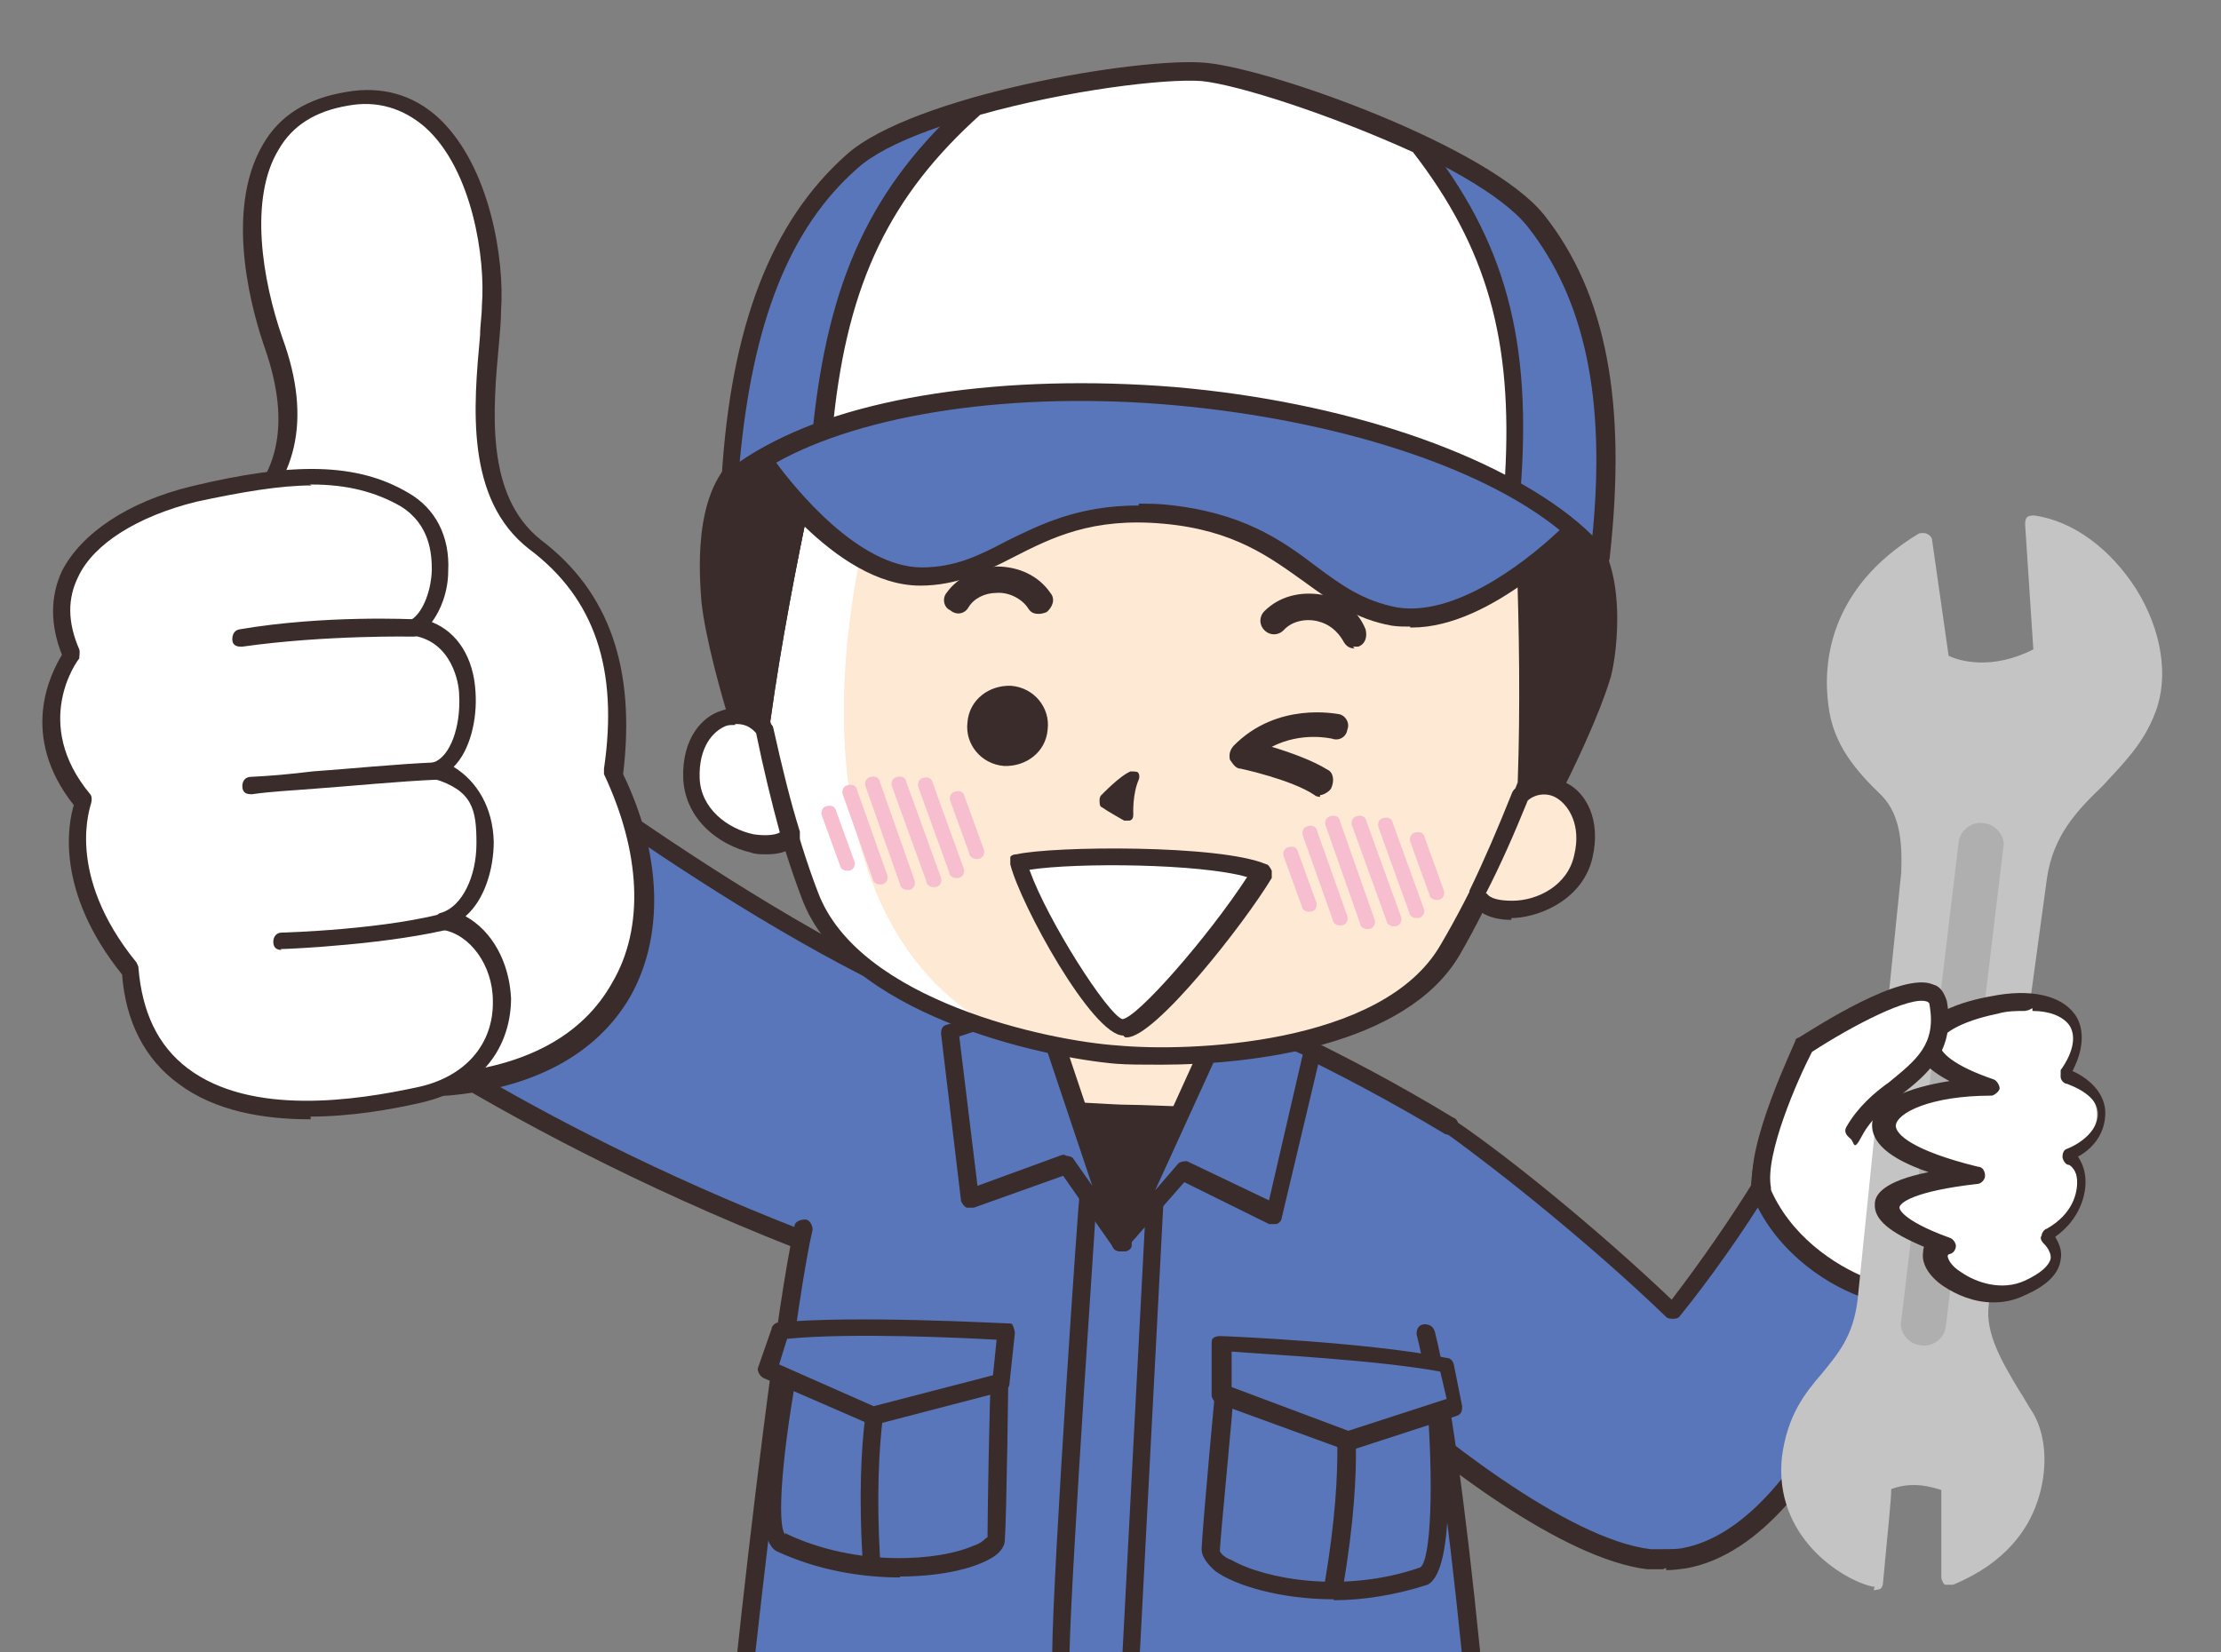 <?xml version="1.0" encoding="UTF-8"?>
<svg id="_レイヤー_1" xmlns="http://www.w3.org/2000/svg" version="1.1" viewBox="0 0 243.8 181.4">
  <rect x="0" y="0" width="243.8" height="181.4" fill="#808080" stroke="none"/>
  <!-- Generator: Adobe Illustrator 29.1.0, SVG Export Plug-In . SVG Version: 2.1.0 Build 142)  -->
  <defs>
    <style>
      .st0 {
        fill: #fff;
      }

      .st1 {
        fill: #5976ba;
      }

      .st2 {
        fill: #c4c4c4;
      }

      .st3 {
        fill: #f6bece;
      }

      .st4 {
        fill: #fde9d4;
      }

      .st5 {
        fill: #3a2c2a;
      }

      .st6 {
        fill: #afafaf;
      }
    </style>
  </defs>
  <g>
    <g>
      <path class="st1" d="M87.3,135.9c-34.9-13.7-54.8-29.9-54.8-29.9l18.9-28.5s35.8,28.1,58.2,34.8c0,0,7,31.2-22.2,23.7h-.1Z"/>
      <path class="st5" d="M95.6,138.1c-2.5,0-5.4-.3-8.4-1.1h0c-34.5-13.6-54.9-29.8-55.1-30-.4-.2-.6-.9-.2-1.3l18.9-28.5c.1-.2.4-.3.7-.3s.6,0,.8.2c.4.2,35.9,28.1,57.9,34.5.4,0,.7.3.7.8.1.7,3.3,15-4.3,22.1-2.6,2.5-6.3,3.8-10.8,3.8h-.2ZM87.8,135c7.8,1.9,13.7,1.3,17.4-2.2,5.9-5.6,4.3-17.2,3.7-19.7-20.7-6.3-51.5-29.7-57.2-34.1l-17.7,26.8c3.8,2.9,23.1,17.2,53.9,29.2h-.1Z"/>
    </g>
    <path class="st1" d="M209.8,134.3l-16.3-4.8c-2.8,4.7-7,10.5-10,14.5-7.6-7.4-17.7-15.7-24.3-20.3-15.1-10.5-18.2,20.2-9.9,27.7,8.2,7.6,22.4,18.7,31.6,19.7h1.2c.9,0,1.7,0,2.5-.1,16-2.9,25.1-36.8,25.1-36.8h0Z"/>
    <path class="st5" d="M182.6,172.3h-1.8c-9.1-1.1-23-11.5-32.2-20-5.8-5.4-6.3-22-.9-28.6,1.7-2.1,5.6-5,12.1-.6,5.9,4,15.6,11.9,23.7,19.6,3-3.9,6.7-9.2,9.3-13.5.2-.3.7-.6,1.2-.3l16.3,4.8c.6.1.8.7.7,1.1-.4,1.5-9.4,34.4-25.9,37.4-.7.1-1.5.2-2.2.2v-.2h-.2ZM153.5,122.4c-1.6,0-3,.8-4.3,2.2-4.8,5.8-4.4,21.2.8,26,7.2,6.6,22,18.4,31.2,19.5h1.2c.8,0,1.6,0,2.2-.1,13.8-2.5,22.6-29.7,24.2-35.1l-14.6-4.3c-2.8,4.6-6.7,10.1-9.8,13.9-.1.2-.4.3-.7.3s-.6,0-.8-.2c-8.1-7.8-18.2-15.9-24.2-20.2-2-1.3-3.7-1.9-5.3-1.9h-.1v-.2Z"/>
    <g>
      <g>
        <path class="st0" d="M193.3,130.4c3.6,8.7,14.5,13.9,19.4,11.2,5.2-2.6,6.7-20-6.2-21.1,2.9-5.4-13-2.6-13.2,9.8h0Z"/>
        <path class="st5" d="M209.5,143.4c-1.6,0-3.3-.3-5.2-1-4.4-1.6-9.8-5.5-12.1-11.5v-.3c.1-7.1,5.2-11.2,9.2-12.7,2.6-.9,4.8-.8,5.9.3s.7.9.6,1.8c4.8.8,8.3,4.1,9.3,9.4,1,5.5-.8,11.8-3.9,13.3-1,.6-2.2.8-3.6.8h-.2ZM194.2,130.2c2.2,5.4,7.1,8.7,10.9,10.2,2.9,1,5.4,1.1,7.1.3,2.2-1,3.9-6.3,2.9-11.2-.6-2.7-2.4-7.4-8.9-8-.4,0-.7-.2-.8-.6s-.1-.7,0-.9c.2-.3.2-.8.1-.9-.2-.3-1.7-.6-3.7.1-3.6,1.3-7.6,4.8-7.8,10.8h.2Z"/>
      </g>
      <g>
        <path class="st2" d="M209.8,95.8l-4.8,47c-1.2,8.5-7.4,8.6-8.3,17.2-.9,8.5,6.4,12.7,9.1,13.2.8-7.3,1-11,1-11,3.9-1.7,7.4.2,7.4.2v10.3c10-4,10.5-13.6,8.4-17.5-2.2-3.9-5.5-8.1-5-12.4l6.4-46.9c1.2-8.9,9.1-10.9,11.8-18.3s-3.8-19.2-12.4-20.4l1,14.4c-6.2,3.4-11.2.7-11.2.7l-2-13.1c-9.4,5.8-9.9,13.9-9.3,17.9.4,4,3,6.8,5.6,9.4s2.6,6.3,2.5,9.2h-.2.2Z"/>
        <path class="st2" d="M205.7,174.2h-.2c-3.4-.8-10.8-5.5-9.9-14.2.6-4.6,2.5-7,4.4-9.2,1.7-2.1,3.4-4,3.9-8l4.8-47c.1-2.9,0-6.2-2.1-8.4-2.8-2.7-5.4-5.6-5.9-10-.6-4.5,0-12.8,9.9-18.8.2-.1.7-.1.9,0s.6.3.6.8l1.8,12.6c1.2.6,4.8,1.6,9.3-.7l-.9-13.7c0-.2,0-.6.2-.8s.6-.2.8-.2c4.3.6,8.4,3.7,11.2,8.1,2.8,4.5,3.6,9.6,2.1,13.5-1.3,3.5-3.6,5.7-5.8,8.1-2.8,2.7-5.4,5.4-6.1,10.1l-6.4,46.9c-.4,3.1,1.5,6.3,3.3,9.3.6.9,1,1.7,1.6,2.6,1.5,2.6,1.6,6.4.4,9.8-1,2.9-3.4,6.6-9.2,9h-.9c-.2-.1-.4-.6-.4-.8v-9.6c-1-.3-3.1-1-5.5-.1,0,1.3-.4,4.8-.9,10.3,0,.2-.1.6-.4.7-.1,0-.4.1-.6.1v-.2h.1ZM210.3,61c-7.2,5-8.2,11.5-7.6,16,.4,3.7,2.8,6.3,5.4,8.7,3.1,3,2.9,7.4,2.8,10h0l-4.8,47c-.7,4.5-2.5,6.8-4.4,9-1.7,2.1-3.4,4-3.8,8.1-.8,6.8,4.4,10.5,7.2,11.9.7-6.4.9-9.6.9-9.6,0-.3.2-.7.6-.8,4.4-1.8,8.2.2,8.3.2.2.1.6.6.6.8v8.7c4.3-2.1,5.9-5,6.7-7.3,1.2-3.3.8-6.5-.2-8.2-.4-.8-.9-1.7-1.5-2.5-2-3.3-4-6.8-3.6-10.4l6.4-46.9c.8-5.4,3.7-8.2,6.6-11.1s4.3-4.3,5.4-7.3c1.2-3.3.6-7.8-2-11.9-2.2-3.5-5.3-6.2-8.5-7l.9,13.1c0,.3-.1.8-.6.9-6.6,3.5-12,.8-12.1.7-.2-.1-.6-.3-.6-.8l-1.7-11.5h-.4.1ZM209.8,95.8h0Z"/>
      </g>
      <path class="st6" d="M213.6,145.6c-.1,1.3-1.5,2.4-2.8,2.1h0c-1.3-.1-2.4-1.5-2.1-2.7l6.3-52.5c.1-1.3,1.5-2.4,2.8-2.1h0c1.3.1,2.4,1.5,2.1,2.7l-6.3,52.5Z"/>
      <g>
        <path class="st0" d="M216.5,129.1c-15.9-3.7-10.1-9.3,1.8-9.5-10.7-3.9-6.7-7.6.7-9.2,7.4-1.6,11,1.9,7.2,7.7,5.6,2.1,5,6.6.2,8.9,2.2.7,2.8,6.1-2.2,8.7,0,0,3.6,3.1-2.2,5.7-5.9,2.6-12.2-3.4-8.9-4.7-9.3-3.4-7.7-6.4,3.3-7.7h.2Z"/>
        <path class="st5" d="M218.8,143c-2.1,0-4-.8-5.5-1.8-1.6-1.1-2.4-2.5-2.2-3.7,0-.1,0-.3.1-.6-3.8-1.6-5.5-3-5.4-4.7,0-1,.9-2.5,5.9-3.5-4.4-1.5-6.3-3.3-6.2-5.3.2-2.5,4-4,8.5-4.7-2.5-1.3-3.7-2.7-3.6-4.3.2-3,5.2-4.5,8.1-5,4.4-.9,7.7-.1,9.2,1.9.7.9,1.5,3-.2,6.3,2.2,1,3.6,2.7,3.6,4.6s-1,3.7-3,4.8c.4.6.7,1.3.8,2.2.2,1.9-.6,4.7-3.3,6.6.4.7.8,1.5.6,2.5-.2,1.6-1.6,2.9-3.9,3.9-1.2.6-2.4.8-3.4.8h.1-.2ZM222.3,111c-.9,0-2,0-3,.3-4.4.9-6.4,2.4-6.4,3.3s1.5,2.4,5.9,3.9c.4.1.7.7.7,1s-.6.8-.9.8c-6.7,0-10.4,1.9-10.5,3.3,0,.9,1.7,2.7,9,4.5.6,0,.8.6.8,1s-.4.9-.9.9c-7,.8-8.5,2.1-8.5,2.6,0,0,0,1.3,5.5,3.3.4.1.7.6.7.9s-.2.8-.7.9c-.1,0-.2.1-.2.2,0,.2.2,1,1.5,1.8,1.6,1.1,4.4,2.1,7,.9,1.7-.8,2.6-1.6,2.8-2.4.1-.9-.8-1.7-.8-1.7-.2-.2-.4-.6-.2-.8,0-.2.2-.7.6-.8,2.8-1.6,3.4-3.9,3.3-5.4,0-.8-.6-1.5-.9-1.6-.4,0-.7-.6-.7-.9s.1-.8.6-.9c2.1-.9,3.3-2.4,3.3-3.8s-1.3-2.5-3.4-3.3c-.2,0-.6-.2-.7-.7v-.8c1.5-2.1,1.7-3.9.9-5-.7-.9-2.1-1.5-4-1.5v-.3l-.4.2Z"/>
      </g>
      <path class="st0" d="M193.3,130.4c3.1-2.1,8.4.7,10.1-6.3,2.9-5.4,10.7-6.4,9.2-14.1-.8-4.5-14.6,4.7-14.6,4.7,0,0-5.5,11-4.7,15.8h0Z"/>
      <path class="st5" d="M193.3,131.4c-.6,0-.9-.3-.9-.8-.8-5,4.6-15.9,4.7-16.4,0-.1.1-.2.4-.3,1.8-1.1,11.3-7.3,14.7-5.8.8.2,1.2.9,1.5,1.8,1,5.5-2.1,8-5,10.3-1.6,1.3-3.3,2.6-4.3,4.5s-.8.7-1.3.3-.7-.8-.4-1.3c1.2-2.1,3-3.7,4.7-4.9,2.9-2.4,5.2-4.1,4.4-8.5,0-.2-.1-.2-.2-.3-1.8-.8-8.4,2.7-12.7,5.5-1.6,3.1-5.2,11.3-4.5,14.9,0,.6-.2,1-.8,1.1h-.4.2Z"/>
    </g>
    <path class="st1" d="M156.5,146.4s-2.6-13.6,2.8-22.8c-12.7-7.6-22.9-11.8-22.9-11.8h-29.3s-10.2,4.1-22.9,11.8c5.5,9.2,2.8,22.8,2.8,22.8-1.8,7.7-3.7,22.5-5,35.3h79.6c-1.3-12.9-3.1-27.6-5-35.3h-.1Z"/>
    <path class="st5" d="M159.2,124.6c-.1,0-.4,0-.6-.1-12.3-7.4-22.8-11.8-22.8-11.8-.6-.2-.8-.8-.6-1.3s.8-.8,1.3-.6c0,0,10.5,4.3,23,11.9.6.2.7.9.4,1.3s-.6.6-.8.6h-.1,0Z"/>
    <g>
      <path class="st5" d="M161.4,182.7c-.6,0-.9-.3-.9-.9-1.7-16.7-3.4-28.9-5-35.3,0-.6.2-1,.8-1.1.6,0,1,.2,1.2.8,1.6,6.4,3.3,18.4,5,35.4,0,.6-.4,1-.9,1h-.2Z"/>
      <path class="st5" d="M81.8,182.7h0c-.6,0-.9-.6-.9-1,1.2-11.3,4.4-38.8,6.3-47,0-.6.7-.8,1.2-.8s.8.7.8,1.1c-1.7,7.3-4.7,32.2-6.3,46.6,0,.6-.6.9-.9.9h-.2Z"/>
    </g>
    <g>
      <path class="st5" d="M124.1,182.8h0c-.6,0-.9-.6-.9-1l2.6-49.7c0-.6.6-.9,1-.9s.9.6.9,1l-2.6,49.7c0,.6-.4.9-.9.9h-.1Z"/>
      <path class="st5" d="M116.4,182.5h0c-.6,0-.9-.3-.9-1,.1-9.6,2.9-50,3-50.3,0-.6.6-.9,1-.9s.9.6.9,1-2.8,40.7-3,50.2c0,.6-.4.9-.9.9h-.1Z"/>
      <g>
        <g>
          <path class="st1" d="M134.6,150.7s-1.6,16.8-1.7,19.4,12.1,6.8,23.4,2.9c3-1.5,1-20.7,1-20.7l-22.8-1.6h0Z"/>
          <path class="st5" d="M146.4,175.6c-5.8,0-10.8-1.5-13-3.1-.9-.8-1.5-1.6-1.5-2.4.1-2.6,1.6-18.8,1.7-19.5,0-.6.6-.9,1-.9l22.8,1.6c.6,0,.9.3.9.9.7,6.1,1.6,20.2-1.6,21.8h0c-3.4,1.1-7,1.7-10.2,1.7h-.1,0ZM135.5,151.9c-.2,3.5-1.5,16.3-1.6,18.4,0,0,.2.6,1.3,1,3.7,2.1,12.4,3.7,20.7.8,1.2-.8,1.5-9.4.7-18.9l-21.1-1.5h-.1v.2Z"/>
        </g>
        <g>
          <path class="st5" d="M146.3,175h-.1c-.6,0-.9-.7-.8-1.1,2.4-14,1-20.3,1-20.3,0-.6.2-1,.8-1.1.6,0,1,.2,1.2.8,0,.2,1.5,6.6-1,21.1,0,.6-.6.8-.9.8h-.2Z"/>
          <g>
            <path class="st1" d="M158.9,149.8c-8.3-1.7-24.7-2.4-24.7-2.4v5.6l13.7,5,12-3.9-.9-4.5h-.1Z"/>
            <path class="st5" d="M147.8,159.1h-.4l-13.7-5c-.4-.1-.7-.6-.7-.9v-5.6c0-.2,0-.6.2-.7.1-.1.4-.2.7-.2.7,0,16.6.7,24.9,2.4.4,0,.7.3.8.8l.9,4.5c0,.6-.1.9-.7,1.1l-12,3.9h-.2.1v-.2ZM135.2,152.3l12.8,4.8,10.8-3.5-.7-3c-7.1-1.3-19.3-1.9-22.9-2.2v3.9Z"/>
          </g>
        </g>
      </g>
      <g>
        <g>
          <path class="st1" d="M109.6,149.5s-.2,16.8-.4,19.5c-.1,2.6-12.8,5.5-23.5.3-2.9-1.8,1-20.7,1-20.7l22.9.9h.1Z"/>
          <path class="st5" d="M98.8,173.2c-4.3,0-9.1-.8-13.6-2.9h0c-3.1-1.9-.6-15.8.7-21.8,0-.6.6-.8,1-.8l22.9.9c.6,0,.9.3.9,1s-.2,17-.4,19.5c0,.8-.7,1.6-1.7,2.1-2,1.1-5.5,1.9-9.9,1.9h.1ZM86.3,168.4c7.8,3.7,16.8,3,20.6,1.3,1-.3,1.3-.9,1.5-.9,0-2.2.2-14.9.4-18.4l-21.1-.8c-1.8,9.4-2.5,17.9-1.5,18.9h0v-.2Z"/>
        </g>
        <g>
          <path class="st5" d="M95.6,172.4c-.6,0-.9-.3-.9-.9-.9-14.5,1.2-20.7,1.2-21.1.1-.6.8-.8,1.2-.7.6.1.8.8.7,1.1,0,0-2,6.3-1.2,20.3,0,.6-.4,1-.9,1h0v.2Z"/>
          <g>
            <path class="st1" d="M85.6,146c8.4-.8,24.9.1,24.9.1l-.6,5.6-14.2,3.7-11.5-5,1.5-4.3h0Z"/>
            <path class="st5" d="M95.7,156.3h-.4l-11.5-5c-.4-.2-.7-.8-.6-1.1l1.5-4.3c0-.3.4-.7.8-.7,8.4-.8,24.3.1,25,.1s.6.1.7.3.2.6.2.8l-.6,5.6c0,.3-.4.8-.8.8l-14.2,3.7h-.2.1v-.2ZM85.5,149.8l10.4,4.6,13.1-3.4.4-3.9c-3.6-.2-15.9-.8-23-.1l-.9,2.9h-.1Z"/>
          </g>
        </g>
      </g>
      <g>
        <polygon class="st4" points="113.2 105.5 123.1 134.6 136 106.7 113.2 105.5"/>
        <g>
          <path class="st5" d="M116.9,122l6.2,14.5,7.6-13.7c-1.6,0-5.3-.2-7-.2s-5.3-.2-7-.3h.1v-.2Z"/>
          <path class="st5" d="M123.1,137.4h0c-.4,0-.7-.2-.8-.7l-6.2-14.5c-.1-.2,0-.7,0-.9.2-.2.6-.3.9-.3,1.6,0,5.3.3,6.8.3s5.4.2,6.8.2.7.1.8.6c.1.2.1.7,0,.9l-7.6,13.7c-.1.2-.6.6-.9.6h.1ZM118.4,123l4.7,11.1,5.9-10.5c-1.7,0-4-.1-5.4-.2-1.2,0-3.6-.2-5.4-.2h.1Z"/>
        </g>
        <g>
          <polygon class="st1" points="117 127.9 123.1 136.5 114.1 109.9 104.3 113.2 106.5 131.7 117 127.9"/>
          <path class="st5" d="M123.1,137.4c-.2,0-.7-.1-.8-.3l-5.6-8-9.8,3.5h-.8c-.2-.1-.4-.3-.6-.7l-2.2-18.4c0-.6.2-.9.7-1l9.9-3.3h.8c.2,0,.4.2.6.6l8.9,26.5c.1.6,0,.9-.6,1.1h-.4ZM117,126.9c.2,0,.7.1.8.3l2.1,3-6.4-19.1-8.2,2.7,2,16.4,9.3-3.4h.4-.1Z"/>
        </g>
        <g>
          <polygon class="st1" points="129.9 128.5 123.1 136.5 134.6 111 144.1 115.3 139.9 133.4 129.9 128.5"/>
          <path class="st5" d="M123.1,137.4c-.1,0-.4,0-.6-.1-.4-.2-.6-.8-.4-1.1l11.5-25.3c0-.2.2-.3.6-.6h.8l9.4,4.3c.4.1.7.7.6,1l-4.3,18.1c0,.2-.2.6-.6.7h-.8l-9.3-4.6-6.4,7.3c-.1.2-.6.3-.8.3h.2ZM129.9,127.5h.4l9,4.3,3.7-16-7.8-3.5-8.4,18.4,2.5-2.9c.1-.2.6-.3.8-.3h-.1Z"/>
        </g>
      </g>
    </g>
  </g>
  <g>
    <g>
      <path class="st5" d="M174.1,59l-46.3,1-46.5-9c-4.5,3.8-3.4,13.3-3.3,14.9,1,8.2,6.4,23.9,7.7,24.9.7.6,19.1,1.6,39,2.6,19.8,2.4,38.1,4.6,38.9,4.1,1.6-.8,9.6-15.1,12.1-23.1.6-1.6,2.1-10.9-1.7-15.2h0v-.2Z"/>
      <path class="st5" d="M163.2,98.6c-2,0-9.2-.7-38.5-4.3-38.5-1.9-38.9-2.4-39.5-2.7-2-1.5-7.4-18.2-8.2-25.5-.2-2.7-1-11.8,3.6-15.8.2-.1.6-.2.8-.2l46.4,9,46.3-1c.2,0,.6,0,.8.3,4,4.8,2.4,14.7,1.8,16.3-2.2,7.2-10.4,22.8-12.4,23.8h-.9v.2h-.2ZM86.4,90c2.8.6,28.7,1.9,38.5,2.5,9.9,1.1,35.8,4.5,38.5,4.3,1.5-1.3,9.1-14.7,11.4-22.5.6-1.9,1.7-10.1-1.2-14.1l-45.9,1h-.2l-46-9c-3.6,3.7-2.8,12-2.6,13.7.9,8.1,6.1,22.3,7.4,24.2h.1Z"/>
    </g>
    <g>
      <g>
        <path class="st4" d="M129.5,37.4s-23.7-2.1-38.3,2.7c0,0-5,20.4-7.6,38.6,1.2,5.6,2.9,12.9,5.3,19.4,4.7,12.6,26.2,16.8,33.7,17.5,7.5.7,29.6,0,36.3-11.3,3.6-5.8,6.6-12.8,8.6-18.2.6-18.4-.8-39.4-.8-39.4-13.7-7.3-37.3-9.4-37.3-9.4h.1Z"/>
        <path class="st0" d="M101.8,37.8c-3.7.6-7.4,1.1-10.5,2.4,0,0-5,20.4-7.6,38.6,1.2,5.6,2.9,12.9,5.3,19.4,2.9,7.6,12,12.1,20.4,14.8-20.9-11.1-20.9-44.7-7.5-75.1Z"/>
        <g>
          <g>
            <path class="st3" d="M92.9,95.6c-.2,0-.7-.2-.7-.6l-2-5.5c-.1-.3,0-.9.6-1,.4-.1.9,0,1,.6l2,5.5c.1.3,0,.9-.6,1h-.4.1Z"/>
            <path class="st3" d="M96.5,97.1c-.2,0-.7-.2-.7-.6l-3.3-9.3c-.1-.3,0-.9.6-1,.4-.1.9,0,1,.6l3.3,9.3c.1.3,0,.9-.6,1h-.4.1Z"/>
            <path class="st3" d="M99.5,97.7c-.2,0-.7-.2-.7-.6l-3.8-10.8c-.1-.3,0-.9.6-1,.4-.1.9,0,1,.6l3.8,10.8c.1.3,0,.9-.6,1h-.4.1Z"/>
            <path class="st3" d="M102.4,97.4c-.2,0-.7-.2-.7-.6l-3.8-10.5c-.1-.3,0-.9.6-1,.4-.1.9,0,1,.6l3.8,10.5c.1.3,0,.9-.6,1h-.4.1Z"/>
            <path class="st3" d="M104.9,96.4c-.2,0-.7-.2-.7-.6l-3.4-9.4c-.1-.3,0-.9.6-1,.4-.1.9,0,1,.6l3.4,9.4c.1.3,0,.9-.6,1h-.4.1Z"/>
            <path class="st3" d="M107.1,94.3c-.2,0-.7-.2-.7-.6l-2.1-5.8c-.1-.3,0-.9.6-1,.4-.1.9,0,1,.6l2.1,5.8c.1.3,0,.9-.6,1h-.4.1Z"/>
          </g>
          <g>
            <path class="st3" d="M143.6,100.1c-.2,0-.7-.2-.7-.6l-2-5.5c-.1-.3,0-.9.6-1,.4-.1.9,0,1,.6l2,5.5c.1.3,0,.9-.6,1h-.4.1Z"/>
            <path class="st3" d="M147,101.6c-.2,0-.7-.2-.7-.6l-3.3-9.3c-.1-.3,0-.9.6-1,.4-.1.9,0,1,.6l3.3,9.3c.1.3,0,.9-.6,1h-.4.1Z"/>
            <path class="st3" d="M150,102c-.2,0-.7-.2-.7-.6l-3.8-10.8c-.1-.3,0-.9.6-1,.4-.1.9,0,1,.6l3.8,10.8c.1.3,0,.9-.6,1h-.4.1Z"/>
            <path class="st3" d="M152.9,101.7c-.2,0-.7-.2-.7-.6l-3.8-10.5c-.1-.3,0-.9.6-1,.4-.1.9,0,1,.6l3.8,10.5c.1.3,0,.9-.6,1h-.4.1Z"/>
            <path class="st3" d="M155.4,100.8c-.2,0-.7-.2-.7-.6l-3.4-9.4c-.1-.3,0-.9.6-1,.4-.1.9,0,1,.6l3.4,9.4c.1.3,0,.9-.6,1h-.4.1Z"/>
            <path class="st3" d="M157.6,98.8c-.2,0-.7-.2-.7-.6l-2.1-5.8c-.1-.3,0-.9.6-1,.4-.1.9,0,1,.6l2.1,5.8c.1.3,0,.9-.6,1h-.4.1Z"/>
          </g>
        </g>
        <g>
          <path class="st5" d="M115,80.1c-.2,2.5-2.4,4.1-4.8,4-2.5-.2-4.3-2.4-4-4.8.2-2.5,2.4-4.1,4.8-4,2.5.2,4.3,2.4,4,4.8Z"/>
          <path class="st5" d="M114,67.4c-.6,0-.9-.2-1.2-.7-.7-1-2.1-1.7-3.4-1.6-1.3,0-2.5.6-3.1,1.6-.4.7-1.3.9-2,.3-.7-.3-.9-1.3-.4-1.9,1.2-1.7,3.3-2.7,5.5-2.9,2.4,0,4.6,1,5.9,2.9.6.7.2,1.6-.4,2.1-.2.1-.6.2-.8.2h-.1.1Z"/>
          <g>
            <path class="st5" d="M124.2,85.3c-.8,1.7-.6,4-.6,4,0,0-1.8-1-2.5-1.5,0,0,2-2.1,3-2.6Z"/>
            <path class="st5" d="M123.8,90.1h-.4s-1.8-1-2.5-1.5c-.1,0-.2-.2-.2-.6s0-.3.1-.6c.2-.2,2.1-2.2,3.3-2.7.2,0,.7,0,.8.1.2.2.2.6.1.8-.7,1.6-.6,3.7-.6,3.8,0,.2,0,.6-.4.7h-.4.3ZM122.4,87.7c.1,0,.4.2.7.3v-1c-.2.2-.6.3-.7.7Z"/>
          </g>
          <g>
            <path class="st0" d="M111.8,94.7c3.9-.9,22-1,26.7,1-3.4,5.8-12.8,17-15.1,17s-10.1-12.9-11.5-18.1Z"/>
            <path class="st5" d="M123.3,113.7h0c-3.4,0-11.3-14.4-12.4-18.8v-.8c.1-.2.4-.3.7-.3,3.9-.9,22.3-1.1,27.4,1.1.2,0,.4.3.6.7v.8c-3,5-12.8,17.5-15.9,17.5h-.2ZM113,95.5c2,5.6,8.6,15.9,10.2,16.4,1.6-.1,9.4-9,13.7-15.6-5.2-1.5-18.8-1.6-23.9-.8Z"/>
          </g>
          <path class="st5" d="M145.1,87.5c-.2,0-.6,0-.8-.2-2.5-1.7-8.1-2.9-8.1-2.9-.6,0-.9-.6-1.2-1-.1-.6,0-1,.4-1.5,4.8-4.9,11.3-3.5,11.5-3.5.8.1,1.3,1,1,1.7-.1.8-.9,1.3-1.7,1-.1,0-3.3-.8-6.6.9,2,.6,4.5,1.5,6.1,2.5.7.3.8,1.3.4,2.1-.2.3-.8.7-1.2.7v.2h.1Z"/>
          <path class="st5" d="M148.7,71.2c-.6,0-1-.3-1.3-.9-.6-1-1.5-1.8-2.8-2.1s-2.8,0-3.7,1c-.6.6-1.5.6-2.1,0-.6-.6-.6-1.5,0-2.1,1.6-1.6,3.9-2.2,6.3-1.8,2.2.3,4,1.8,4.8,3.8.2.8,0,1.6-.8,1.9h-.6l.2.2Z"/>
        </g>
        <path class="st5" d="M127.2,116.9c-1.8,0-3.4,0-4.7-.1-8.1-.7-29.8-5.4-34.5-18.2-2.5-6.6-4.4-14.2-5.4-19.5v-.3c2.6-18.1,7.6-38.5,7.6-38.7s.2-.7.7-.7c14.7-4.8,37.7-2.9,38.8-2.9s24.1,2.2,37.7,9.5c.2.1.6.6.6.8s1.3,21.2.8,39.5v.3c-2,4.9-5,12.1-8.6,18.3-5.9,10-22.8,12-32.6,12h-.2ZM84.5,78.9c1,5,2.8,12.6,5.3,19.1,4.5,11.9,25.3,16.3,33,16.8,7.6.7,28.9,0,35.3-11,3.6-6.1,6.6-12.9,8.5-17.9.6-16.5-.6-35.2-.8-38.6-13.5-7-36.1-9-36.4-9s-23.1-1.9-37.4,2.6c-.8,3.3-5,21.4-7.5,37.8h0v.2Z"/>
        <g>
          <path class="st5" d="M174.6,57.9c2.4-20.5-16.5-43.5-42.8-45.7-26.5-2.4-49,17-50.2,37.7-.6,8.7-.2,14.9.4,19.8,0,0,.6,3.8,1.6,9,2.6-18.3,7.6-38.6,7.6-38.6,14.7-4.8,38.3-2.7,38.3-2.7,0,0,23.7,2.1,37.3,9.4,0,0,1.3,21,.8,39.4,2-5,3.1-8.6,3.1-8.6,1.5-4.8,2.9-10.9,3.9-19.5h-.1Z"/>
          <path class="st5" d="M167.6,87h-.1c-.6,0-.8-.6-.8-1,.6-16.6-.6-35.3-.8-38.7-13.5-7-36.1-9-36.4-9s-23.1-1.9-37.4,2.6c-.8,3.3-5.2,21.5-7.5,38,0,.6-.6.8-.9.8s-.9-.2-1-.8c-1-5.3-1.6-9.2-1.6-9.2-.8-5.7-.9-12.1-.4-20.2.6-9.6,5.8-19.5,14.4-26.8,10.1-8.6,23.5-12.9,36.9-11.8,13.3,1.1,25.9,7.7,34.3,18.1,7.1,8.7,10.5,19.2,9.4,28.9h0c-.9,7.8-2.1,14.1-3.9,19.7,0,0-1.2,3.7-3.1,8.7-.1.3-.6.7-.9.7h0ZM117.7,35.9c6.6,0,11.4.3,12,.3.9,0,24.1,2.2,37.7,9.5.2.1.6.6.6.8s1,17.2.9,33.7c.8-2.1,1.2-3.3,1.2-3.3,1.7-5.5,2.9-11.7,3.8-19.4h0c1-9.2-2.2-19.1-9.1-27.5-8.2-10-20.1-16.3-33-17.3-12.9-1.1-25.8,3-35.4,11.3-8.2,7.1-13.1,16.3-13.7,25.3-.6,7.7-.4,14,.4,19.7,0,0,.1,1.3.6,3.4,2.8-16.5,6.7-33,6.7-33.1,0-.2.2-.7.7-.7,8.2-2.7,18.8-3.3,26.8-3.3l-.2.2ZM174.6,57.9h0Z"/>
        </g>
        <path class="st5" d="M167.6,87h0c-.6,0-.9-.6-.9-1,.6-16.6-.6-35.3-.8-38.7-13.5-7-36.1-9-36.4-9s-23.1-1.9-37.4,2.6c-.8,3.3-5.2,21.5-7.5,38,0,.6-.6.9-1,.8-.6,0-.9-.6-.8-1,2.6-18.1,7.6-38.5,7.6-38.7s.2-.7.7-.7c14.7-4.8,37.7-2.9,38.8-2.9s24.1,2.2,37.7,9.5c.2.1.6.6.6.8s1.3,21.2.8,39.5c0,.6-.4.9-.9.9h-.3Z"/>
      </g>
      <g>
        <g>
          <path class="st0" d="M75.9,85.5c.4,6.5,9.3,9,10.8,6.2-1.2-3.9-2.1-8-2.9-11.3-2.5-3.3-8.3-1.1-8.1,5.4h.1v-.2Z"/>
          <path class="st5" d="M84.1,93.8c-.6,0-1.2,0-1.7-.2-3.4-.8-7.1-3.5-7.4-8-.2-4.5,2.1-7,4.3-7.6,2.1-.8,4.3,0,5.5,1.7,0,0,.1.2.1.3.9,4,1.8,7.8,2.9,11.3v.8c-.6,1.1-1.8,1.7-3.6,1.7h-.1ZM80.7,79.6c-.4,0-.7,0-1,.1-1.5.6-3,2.4-2.9,5.7h0c.1,3.4,3.1,5.6,5.9,6.2,1.3.2,2.4.1,2.9-.2-.9-3.3-1.8-7-2.6-10.9-.6-.7-1.3-1-2.1-1h-.2Z"/>
        </g>
        <g>
          <path class="st4" d="M167,87.5c-1.3,3.3-3,7.1-4.8,10.8,1,3.1,10.2,2.2,11.7-4.1,1.5-6.4-3.9-9.4-6.8-6.6h0Z"/>
          <path class="st5" d="M165.9,101c-2.4,0-4-.9-4.6-2.4v-.8c1.6-3.3,3.1-6.8,4.7-10.8,0,0,.1-.2.2-.3,1.6-1.5,3.8-1.7,5.8-.7s3.8,3.9,2.8,8.2-5.3,6.4-8.6,6.6h-.4.1ZM163.2,98.1c.4.6,1.5.8,2.8.8,2.8,0,6.1-1.7,6.8-5,.8-3.3-.6-5.4-1.8-6.2-1-.7-2.4-.6-3.3.2-1.5,3.7-3,7.1-4.6,10.2h.1-.1Z"/>
        </g>
      </g>
    </g>
    <g>
      <g>
        <path class="st1" d="M168.4,24.3c-5.8-7.3-29.3-15.8-36.3-16.4-7-.7-31.6,3.7-38.7,9.8-7,6.2-12.1,15.9-13.5,35.1,8.2-7,27.2-10.8,48.8-8.7,21.6,1.8,39.7,8.9,46.5,17.2,2.1-18.9-1.3-29.4-7.1-36.8h.2Z"/>
        <path class="st5" d="M175.6,62c-.2,0-.6,0-.8-.3-6.8-8.2-25.2-14.9-45.9-16.7-20.6-1.8-39.9,1.7-48.1,8.6-.2.2-.7.2-1,0-.4-.1-.6-.6-.6-.9,1-17,5.5-28.4,13.7-35.7,7.2-6.5,32.2-10.8,39.5-10.1s31.1,9.2,37.1,16.7h0c6.8,8.6,9.1,20.5,7.2,37.6,0,.3-.2.7-.7.8h-.4,0ZM117.9,42.4c3.6,0,7.4.1,11.2.6,20.1,1.7,37.6,7.8,45.7,15.8,1.5-15.2-.9-26-7.1-33.9h0c-5.6-7.1-28.9-15.5-35.7-16s-31.2,3.5-37.9,9.6c-7.5,6.6-11.5,17-12.9,32.2,7.6-5.3,21.2-8.2,36.7-8.2h-.1,0Z"/>
      </g>
      <g>
        <path class="st0" d="M155.9,15.7c-8.9-4.1-19.4-7.6-23.8-8s-15.4,1-24.9,3.8c-11,10-15.2,20.3-16.8,35.7,9.8-3.3,23.5-4.7,38.5-3.4,15,1.3,28.3,5,37.3,10,1.2-15.6-1.2-26.5-10.4-38h.1Z"/>
        <path class="st5" d="M166.1,54.9h-.6c-9.2-5-22.6-8.6-36.9-10-14.2-1.1-28.1,0-38.1,3.4-.2,0-.7,0-.9-.1-.2-.2-.4-.6-.4-.9,1.7-16.6,6.4-26.8,17-36.3,0,0,.2-.1.4-.2,9.8-2.7,20.9-4.1,25.2-3.8,4.4.3,15,3.7,24.2,8.1.1,0,.2.1.4.2,8.9,11.2,11.8,22.1,10.5,38.7,0,.3-.2.7-.6.8h-.6.1v.2ZM118,42.4c3.6,0,7.2.1,10.9.6,13.8,1.1,26.9,4.6,36.3,9.4.9-15.1-2-25.2-10.1-35.7-9-4.1-19.2-7.4-23.2-7.8-4-.3-14.7,1-24.3,3.7-9.9,8.9-14.5,18.4-16.1,33.5,7.4-2.2,16.6-3.4,26.5-3.4h.2v-.3Z"/>
      </g>
      <g>
        <path class="st1" d="M129,43.3c-19.1-1.7-36,1.1-45.5,7,0,0,8.4,12.8,17.5,12.8s12.7-8,26.8-6.6c14,1.1,16.3,9.6,25.2,11.2s19.4-9.5,19.4-9.5c-8.3-7.2-24.6-12.9-43.5-14.7h.1Z"/>
        <path class="st5" d="M154.8,68.8c-.7,0-1.3,0-2-.1-4-.7-6.7-2.7-9.6-4.8-3.8-2.7-7.7-5.7-15.5-6.4-7.8-.7-12.2,1.5-16.5,3.7-3.1,1.6-6.2,3.1-10.2,3.1h0c-9.4,0-18.1-12.7-18.3-13.2s-.1-.6-.1-.8.2-.6.4-.7c9.9-6.1,27.5-8.6,46-7.1,18.5,1.6,35.3,7.3,44.2,14.9.2.1.2.3.4.7,0,.2,0,.6-.2.7-.4.3-9.6,10.1-18.4,10.1h-.2ZM124.9,55.3c.9,0,2,0,3,.1,8.4.8,12.8,3.9,16.6,6.8,2.8,2.1,5.2,3.8,8.9,4.5,7,1.1,15.4-6.2,17.8-8.5-8.6-7-24.6-12.1-42.2-13.7-17.6-1.6-34.2.9-43.8,6.3,2,2.7,9,11.5,16,11.5h0c3.6,0,6.3-1.3,9.3-2.9,3.7-1.8,7.8-3.9,14.5-3.9h0v-.2Z"/>
      </g>
    </g>
  </g>
  <g>
    <g>
      <path class="st0" d="M25.4,57.8c5.5-4,8.1-10.3,4.6-19.8-3.4-9.5-5-24.9,8.1-26.9,13.1-2,16.5,15,15.9,22.9s-2.9,20.2,4.7,26c7.6,5.8,10,14.4,8.4,25,8.1,16.6,2.1,32.4-18.4,34.1-20.5,1.7-37.2-40.4-23.2-61.2h-.1Z"/>
      <path class="st5" d="M47.5,120c-7.4,0-14.7-5.3-20.4-14.7-7.8-13.3-11.4-34.6-2.5-48l.2-.2c5.8-4.3,7.2-10.4,4.3-18.8-1.2-3.4-4.7-14.9-.2-22.5,1.8-3.1,4.8-5,9.1-5.7,3.9-.7,7.4.3,10.2,2.9,5.6,5.3,7.2,15.5,6.8,21.1,0,1-.1,2.2-.2,3.3-.7,7.6-1.6,17,4.6,21.9,7.5,5.7,10.4,14.1,9,25.7,4.3,8.9,4.5,17.8.8,24.4-3.7,6.4-10.7,10.1-20.1,10.9h-1.6ZM26.2,58.5c-8.4,12.7-4.8,33.1,2.8,45.7,5.5,9.3,12.8,14.2,19.7,13.7,8.9-.8,15.2-4.1,18.5-10,3.6-6.1,3.1-14.4-.9-22.9v-.6c1.6-10.9-1-18.7-8.2-24.1-7.1-5.5-6.1-15.8-5.4-23.5,0-1.1.2-2.2.2-3.3.4-5-1-14.8-6.2-19.5-2.4-2.1-5.3-3-8.5-2.4-3.6.6-6.1,2.2-7.6,4.8-3.3,5.4-1.8,14.4.4,20.7,3.3,9,1.6,16-4.7,21h-.1v.2Z"/>
    </g>
    <g>
      <path class="st0" d="M48.9,101.1c7.2,1.1,10.5,16.4-2.9,19.4-13.5,3-30.5,2.5-31.6-14-8.4-10.3-5.2-18.4-5.2-18.4-7.1-8.6-1.3-16-1.3-16-4-9.2,3.7-15.1,13.5-17.6,9.6-2.4,16.9-2.9,23.1.6,6.1,3.5,3.9,12.6,1,14,8.1,1.1,7,14.4,2.4,15.8,7.7,2.2,6.4,14.8.9,16.5h.1v-.2Z"/>
      <path class="st5" d="M34.1,122.9c-5.2,0-10.5-.9-14.5-3.9-3.7-2.7-5.8-6.8-6.2-12-7.4-9.2-5.9-16.6-5.3-18.6-6.1-7.7-2.5-14.5-1.3-16.5-1.3-3.3-1.3-6.4,0-9.2,2.1-4.1,7.2-7.6,14.2-9.3,11.2-2.7,18.2-2.6,23.8.7,3,1.7,4.6,4.8,4.4,8.6,0,2.2-.8,4.3-1.8,5.6,2.8,1.1,4.6,3.9,4.8,7.7.2,3-.6,6.4-2.4,8.2,2.6,1.6,4.3,4.5,4.4,8.2,0,3-1,6.4-3.1,8.2,2.9,1.6,4.8,5,5,9,0,4.5-2.4,9.8-10,11.5-3.1.7-7.5,1.5-12.1,1.5h.1v.3ZM34.2,53.3c-3.4,0-7.6.7-12.7,1.8-6.4,1.6-11.2,4.6-12.9,8.2-1.2,2.4-1.2,5,.1,8,.1.3,0,.7,0,1-.2.2-5.3,7.1,1.2,14.9.2.2.2.7.1,1,0,.2-3,7.7,5,17.5,0,.1.2.3.2.6.4,4.8,2.1,8.5,5.4,11,7,5.3,18.6,3.5,25.1,2.1,5.4-1.1,8.5-4.8,8.4-9.5,0-3.9-2.5-7.3-5.5-7.8-.4,0-.8-.3-.8-.9s.2-.9.7-1c2.2-.7,3.8-3.9,3.8-7.6s-.4-5.8-4.7-7.1c-.4,0-.7-.6-.7-.9s.2-.8.7-.9c1.8-.6,3-3.9,2.8-7.4,0-1.3-.8-5.8-5-6.5-.4,0-.8-.3-.8-.8s.1-.8.6-1c1-.6,2.1-2.7,2.2-5.4,0-1.8-.2-5-3.4-7-2.8-1.6-5.9-2.4-9.8-2.4h-.2Z"/>
    </g>
    <path class="st5" d="M26.4,71c-.6,0-.9-.3-.9-.8s.2-1,.8-1.1c9.4-1.6,19.1-1.1,19.2-1.1.6,0,.9.6.9,1s-.4.9-1,.9c0,0-9.6-.2-18.8,1.1,0,0-.1,0-.1,0Z"/>
    <path class="st5" d="M27.5,87.2c-.6,0-.9-.3-.9-.9s.4-1,.9-1c2.1-.1,4.4-.3,6.8-.6,4.3-.3,9-.8,13.7-1,.6,0,1,.3,1,.9s-.4,1-.9,1c-4.6.2-9.4.7-13.6,1-2.5.2-4.7.3-6.8.6h-.2Z"/>
    <path class="st5" d="M30.9,104.3c-.6,0-.9-.3-.9-.9s.4-1,.9-1c0,0,11.8-.3,18.8-2.4.6-.1,1,.1,1.2.7.1.6-.1,1-.7,1.1-7.1,1.9-18.6,2.4-19.2,2.4h-.2Z"/>
  </g>
</svg>